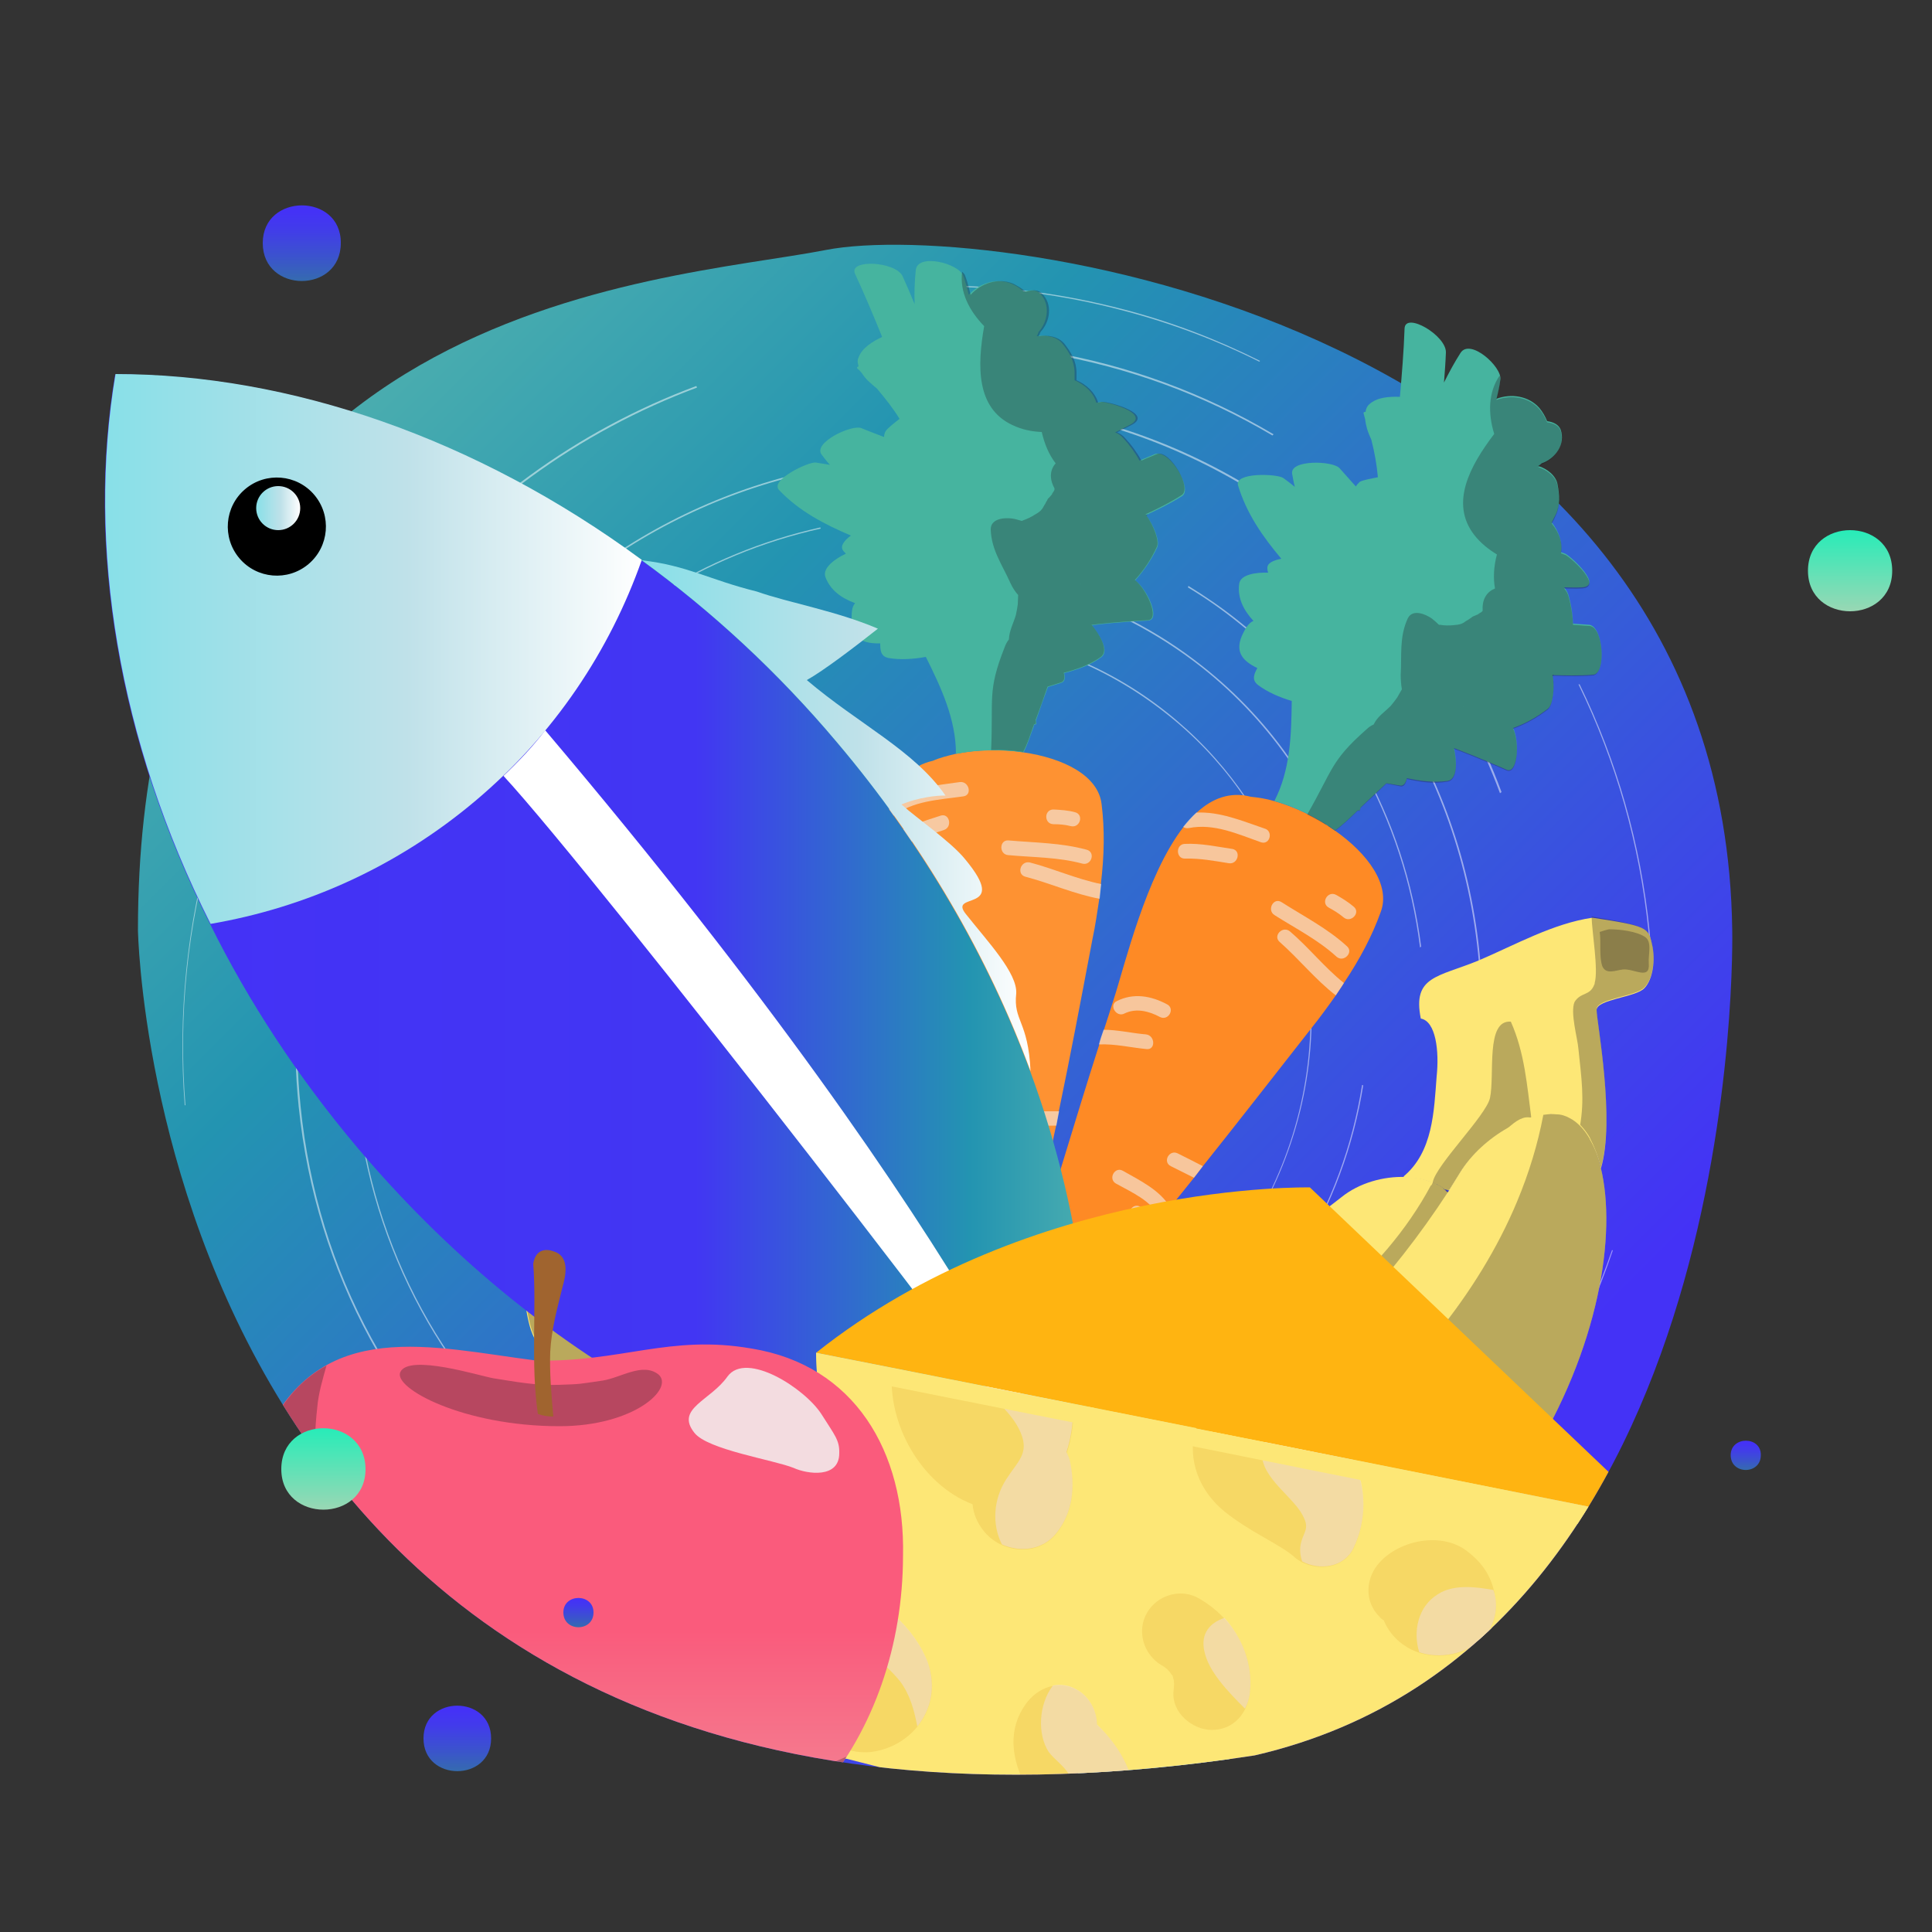 <?xml version="1.0" encoding="utf-8"?>
<!-- Generator: Adobe Illustrator 21.1.0, SVG Export Plug-In . SVG Version: 6.00 Build 0)  -->
<svg version="1.1" id="Layer_1" xmlns="http://www.w3.org/2000/svg" xmlns:xlink="http://www.w3.org/1999/xlink" x="0px" y="0px"
	 viewBox="0 0 500 500" style="enable-background:new 0 0 500 500;" xml:space="preserve">
<rect x="0" y="0" width="500" height="500" fill="#333333" stroke="none"/>
<style type="text/css">
	.st0{fill:url(#SVGID_1_);}
	.st1{opacity:0.5;}
	.st2{fill:#FFFFFF;}
	.st3{clip-path:url(#SVGID_3_);}
	.st4{fill:#FE9232;}
	.st5{opacity:0.58;}
	.st6{fill:#F2F2F2;}
	.st7{fill:#46B49F;}
	.st8{opacity:0.3;fill:#1D1A1E;}
	.st9{fill:#FE8A25;}
	.st10{fill:#FDE776;}
	.st11{fill:#604B3B;}
	.st12{fill:url(#SVGID_4_);}
	.st13{fill:url(#SVGID_5_);}
	.st14{fill:url(#SVGID_6_);}
	.st15{fill:url(#SVGID_7_);}
	.st16{fill:url(#SVGID_8_);}
	.st17{fill:url(#SVGID_9_);}
	.st18{fill:#FFB411;}
	.st19{opacity:0.19;fill:#DB951D;}
	.st20{opacity:0.48;fill:#EFDDE6;}
	.st21{fill:url(#SVGID_10_);}
	.st22{fill:#A0642F;}
	.st23{opacity:0.85;fill:#F2F2F2;}
	.st24{fill:url(#SVGID_11_);}
	.st25{fill:url(#SVGID_12_);}
	.st26{fill:url(#SVGID_13_);}
	.st27{fill:url(#SVGID_14_);}
	.st28{fill:url(#SVGID_15_);}
	.st29{fill:url(#SVGID_16_);}
</style>
<linearGradient id="SVGID_1_" gradientUnits="userSpaceOnUse" x1="-1110.669" y1="1163.793" x2="-804.958" y2="1469.503" gradientTransform="matrix(-1 0 0 -1 -713.189 1573.746)">
	<stop  offset="8.527380e-02" style="stop-color:#4432F6"/>
	<stop  offset="0.753" style="stop-color:#2394B1"/>
	<stop  offset="1" style="stop-color:#4AADAF"/>
</linearGradient>
<path class="st0" d="M324.7,454.3c127.8-29.5,123.6-213.6,123.6-213.6c-2.1-157.2-191.6-184.4-234.6-176c-43,8.4-178,12.6-178,176
	C35.7,240.7,39.9,498,324.7,454.3z"/>
<g class="st1">
	<g>
		<path class="st2" d="M173.3,346.6c-17.4-13.8-29.4-32.7-34.6-54.2c-0.1,0-0.2,0-0.3,0.1c5.2,21.5,17.2,40.5,34.7,54.3
			c21.1,16.7,47.6,24,74.7,20.4c8.1-1.1,16-3.1,23.5-5.9c0-0.1,0-0.2-0.1-0.3c-7.5,2.8-15.3,4.8-23.4,5.9
			C220.9,370.5,194.4,363.3,173.3,346.6z"/>
		<path class="st2" d="M333.2,228.3c0.1,0,0.2-0.1,0.3-0.1c-6.2-17.2-17-32.3-31.6-43.9c-17.9-14.2-39.7-21.5-62.5-21.3
			c-0.1,0.1-0.1,0.2-0.2,0.3c22.7-0.3,44.5,7.1,62.4,21.2C316.3,196,327,211.1,333.2,228.3z"/>
		<path class="st2" d="M323.3,318.6c12.1-19.3,17.7-41.7,15.8-64.4c-0.1,0-0.2,0-0.3,0.1c1.9,22.6-3.6,45-15.7,64.2
			C323.1,318.4,323.2,318.5,323.3,318.6z"/>
		<path class="st2" d="M158.7,203.2c2.2-2.8,4.6-5.5,7-8c-0.1-0.1-0.2-0.1-0.2-0.2c-2.5,2.5-4.8,5.2-7,8
			c-9,11.4-15.4,24.1-19.2,37.6c0.1,0,0.2,0,0.3,0.1C143.3,227.2,149.8,214.5,158.7,203.2z"/>
	</g>
	<g>
		<path class="st2" d="M352.5,280.8c-2.5,15.7-8,30.8-16.6,44.6c0.1,0,0.3,0,0.4-0.1c8.5-13.7,14-28.8,16.5-44.4
			C352.7,280.8,352.6,280.8,352.5,280.8z"/>
		<path class="st2" d="M272.6,152.9c13.8,4,26.8,10.7,38.4,19.8c18.4,14.6,31.5,34.1,38.1,56.4c0.1-0.1,0.2-0.1,0.3-0.2
			c-6.6-22.3-19.7-41.9-38.2-56.5c-11.6-9.2-24.6-15.8-38.4-19.9C272.7,152.7,272.7,152.8,272.6,152.9z"/>
		<path class="st2" d="M249.4,382c15.9-2.1,30.9-7.3,44.5-15.2c-0.1-0.1-0.2-0.2-0.2-0.2c-13.5,7.8-28.5,13-44.3,15.1
			c-27.2,3.6-53.9-2.4-76.4-16.9c-0.1,0.1-0.1,0.2-0.2,0.3C195.3,379.6,222.1,385.6,249.4,382z"/>
		<path class="st2" d="M121.2,272.8c-1-28.3,8.1-56,26.1-78.7c8.7-11,19-20.2,30.5-27.5c-0.1-0.1-0.1-0.2-0.2-0.2
			c-11.5,7.3-21.9,16.5-30.6,27.5c-18,22.8-27.2,50.6-26.1,79C121,272.9,121.1,272.9,121.2,272.8z"/>
	</g>
	<g>
		<path class="st2" d="M307.4,152c4.5,2.7,8.8,5.7,12.9,9c26.3,20.8,43,50.6,47.2,84.2c0.1-0.1,0.2-0.1,0.3-0.2
			c-4.3-33.7-21-63.5-47.4-84.4c-4.1-3.3-8.5-6.3-12.9-9C307.6,151.8,307.5,151.9,307.4,152z"/>
		<path class="st2" d="M148.2,364.6c-0.1,0.1-0.2,0.2-0.2,0.3c2.1,1.9,4.3,3.8,6.6,5.6c27.2,21.6,61.5,30.9,96.4,26.3
			c25.3-3.3,48.9-13.7,68.3-29.8l-0.3-0.2c-19.4,16.1-42.8,26.4-68.1,29.7c-34.8,4.6-69-4.8-96.1-26.3
			C152.5,368.3,150.3,366.5,148.2,364.6z"/>
		<path class="st2" d="M107.9,288.7c-0.3-2-0.6-4-0.8-6.1c-3.6-34.9,6.7-69.6,28.8-97.5c19.6-24.7,46.4-41.6,76.5-48.3
			c0-0.1-0.1-0.2-0.1-0.3c-30.1,6.7-57,23.6-76.6,48.4c-22.2,28-32.4,62.7-28.9,97.8c0.2,2,0.5,4,0.8,6
			C107.6,288.7,107.8,288.7,107.9,288.7z"/>
	</g>
	<g>
		<path class="st2" d="M272.8,122.1c0-0.1,0.1-0.3,0.1-0.4c-16.2-3.6-33.2-4.4-50.3-2.1c-23.1,3-44.9,11.3-63.9,24.1
			c0,0.1,0.1,0.3,0.1,0.4c19-12.8,40.7-21.1,63.9-24.1C239.8,117.8,256.7,118.6,272.8,122.1z"/>
		<path class="st2" d="M383.7,263.9c0.1-5.8-0.2-11.5-0.8-17.3c-2.6-25.3-11.4-48.7-25.5-68.6c-0.1,0.1-0.2,0.2-0.3,0.3
			c14.1,19.8,22.8,43.2,25.4,68.3c0.6,5.8,0.8,11.6,0.7,17.3C383.5,263.9,383.6,263.9,383.7,263.9z"/>
		<path class="st2" d="M252.4,411.5c8.9-1.2,17.6-3.1,26-5.8c0.1-0.2,0.2-0.3,0.3-0.5c-8.5,2.7-17.3,4.7-26.3,5.9
			c-38.7,5.1-76.7-5.3-106.9-29.2c-30.2-23.9-49-58.5-53-97.4c-2.5-24.9,1.2-49.7,10.8-72.5c-0.1,0-0.3,0-0.4,0
			c-9.5,22.8-13.3,47.6-10.7,72.5c4,39,22.8,73.7,53.1,97.6C175.5,406.2,213.5,416.6,252.4,411.5z"/>
	</g>
	<g>
		<path class="st2" d="M194.9,423l0.3-0.4c-21.4-5.3-41.4-15-59.1-29c-33.3-26.3-54-64.4-58.3-107.2c-3.6-35.1,4.2-69.9,22-100.1
			c-0.1-0.1-0.2-0.2-0.4-0.3c-17.9,30.3-25.7,65.2-22.1,100.4c4.4,42.9,25.1,81.1,58.5,107.5C153.5,408,173.6,417.7,194.9,423z"/>
		<path class="st2" d="M273,106.5c-12.7-2.5-25.7-3.5-38.9-2.8c0,0.1,0.1,0.3,0.1,0.4c13.1-0.7,26,0.3,38.6,2.8
			C272.9,106.8,272.9,106.6,273,106.5z"/>
		<path class="st2" d="M388.2,205.3c0.1-0.1,0.2-0.2,0.4-0.3c-9.8-26.6-26.7-50-49.3-67.9c-19.3-15.3-41.5-25.6-65.1-30.4
			c-0.1,0.1-0.2,0.3-0.3,0.4c23.6,4.8,45.8,15.1,65.1,30.4C361.6,155.4,378.4,178.8,388.2,205.3z"/>
		<path class="st2" d="M296.7,414.1c0.1,0.1,0.3,0.2,0.4,0.3c25.2-10.8,47.6-27.8,65.2-50c0.9-1.1,1.8-2.3,2.6-3.4l-0.3-0.3
			c-0.9,1.1-1.7,2.3-2.6,3.4C344.4,386.4,322,403.4,296.7,414.1z"/>
	</g>
	<g>
		<path class="st2" d="M398.1,331.9c0.1,0.1,0.3,0.2,0.4,0.3c6.6-15.3,11.1-31.5,13.3-48c-0.2,0-0.3-0.1-0.5-0.1
			C409.2,300.5,404.7,316.6,398.1,331.9z"/>
		<path class="st2" d="M329.6,112.4c-18-10.7-37.7-17.9-58.2-21.4c0,0.2,0,0.3,0,0.5c20.4,3.5,40,10.6,57.9,21.2
			C329.4,112.6,329.5,112.5,329.6,112.4z"/>
		<path class="st2" d="M96.7,164.4c1.6-2.2,3.2-4.4,4.9-6.5c21-26.5,48.2-46.2,78.8-57.6c-0.1-0.1-0.1-0.3-0.2-0.4
			c-30.7,11.4-58,31.2-79,57.8c-1.7,2.1-3.3,4.3-4.9,6.5C96.5,164.2,96.6,164.3,96.7,164.4z"/>
		<path class="st2" d="M255.4,441c22.9-3,44.8-10.3,64.5-21.4c-0.1-0.1-0.2-0.2-0.4-0.3c-19.7,11-41.4,18.3-64.2,21.3
			c-31.6,4.1-62.8-0.3-90.9-12.6c-0.1,0.1-0.2,0.3-0.3,0.4C192.3,440.7,223.6,445.1,255.4,441z"/>
	</g>
	<g>
		<path class="st2" d="M385,382.3c-2.9,3.7-5.9,7.2-9,10.6l0.2,0.2c3.1-3.4,6.1-7,9-10.6c14.2-17.9,25-37.6,32.2-58.9
			c-0.1,0-0.2-0.1-0.2-0.1C409.9,344.7,399.1,364.4,385,382.3z"/>
		<path class="st2" d="M325.9,93.6c0.1-0.1,0.1-0.1,0.2-0.2c-11.2-5.6-22.9-10.1-35.2-13.3c-15.6-4.1-31.5-6.2-47.6-6.2
			c0,0.1,0,0.2,0,0.3c16.1,0,32,2.1,47.5,6.2C303,83.6,314.7,88,325.9,93.6z"/>
		<path class="st2" d="M427.6,249.7c-0.2-3-0.4-5.9-0.7-8.9c-2.3-22.4-8.4-43.8-18.1-63.7c-0.1,0-0.2,0-0.3,0
			c9.7,19.9,15.8,41.3,18.1,63.7c0.3,3,0.5,5.9,0.7,8.9C427.5,249.7,427.6,249.7,427.6,249.7z"/>
		<path class="st2" d="M48,286.1c-1.9-23.2,0.5-46.4,7-69c7.1-24.8,18.9-47.7,35.2-68.2c3.6-4.5,7.3-8.8,11.2-12.9
			c-0.1-0.1-0.1-0.1-0.2-0.2c-3.9,4.1-7.6,8.4-11.2,12.9c-16.2,20.5-28.1,43.5-35.2,68.3c-6.5,22.6-8.8,45.8-7,69
			C47.8,286,47.9,286,48,286.1z"/>
		<path class="st2" d="M308.9,440.9c0.1,0.1,0.1,0.1,0.2,0.2c6-2.6,11.9-5.5,17.6-8.7c18.2-10.2,34.5-23.1,48.7-38.5l-0.2-0.2
			c-14.1,15.4-30.4,28.3-48.6,38.5C320.8,435.4,314.9,438.3,308.9,440.9z"/>
	</g>
</g>
<g>
	<defs>
		<path id="SVGID_2_" d="M324.7,454.3c127.8-29.5,123.6-213.6,123.6-213.6C701.1-35.4,87.4,31.8,44.4,40.2
			c-43,8.4-148.2,124.9-8.7,200.5C35.7,240.7,39.9,498,324.7,454.3z"/>
	</defs>
	<clipPath id="SVGID_3_">
		<use xlink:href="#SVGID_2_"  style="overflow:visible;"/>
	</clipPath>
	<g class="st3">
		<g>
			<path class="st4" d="M284.9,228.8c-0.1,1.2-0.3,2.5-0.4,3.8c-0.5,3.3-1,6.8-1.8,10.6c-3.3,17.4-5.7,30.1-8.7,44.5l-0.7,3.7
				c-0.7,3.1-1.3,6.3-2,9.6c-0.3,1.3-0.5,2.6-0.8,4c-0.3,1.2-0.5,2.5-0.8,3.7c-0.5,2-0.9,4.1-1.4,6.2c-1,4.4-2.4,10.1-4,16.1l0,0.1
				c-0.3,1.2-0.7,2.4-1,3.7c-1.4,4.9-2.8,9.8-4.3,14.4c-2,6.5-4.4,20.1-7.9,11.1c-1.1-3.4-3.6-18.7-4.1-22.5
				c-3.6-24.5-7.6-44-11.2-65.8c-0.3-1.3-0.5-2.6-0.7-4c-0.4-2.6-0.9-5.4-1.3-8.1c-1.4-8.8-7.3-32.3-4.3-48.1
				c0.4-1.7,0.8-3.4,1.3-4.9c1.9-5.1,5.2-8.8,10.6-10c1.8-0.8,3.8-1.3,5.9-1.8c5.4-1.1,11.7-1.3,17.5-0.4c10.4,1.5,19.5,6,20.3,13.5
				C285.9,214.6,285.8,221.3,284.9,228.8z"/>
			<g class="st5">
				<path class="st6" d="M260.9,221.3c6.4,0.6,12.9,0.5,19.2,2.2c2.4,0.6,3.5-3,1.1-3.6c-6.6-1.8-13.4-1.8-20.2-2.4
					C258.6,217.3,258.5,221.1,260.9,221.3L260.9,221.3z"/>
			</g>
			<g class="st5">
				<path class="st6" d="M285,228.8c-0.1,1.2-0.3,2.5-0.4,3.8l0,0c-6.6-1.2-12.7-4-19.2-5.7c-2.4-0.6-1.3-4.2,1.1-3.7
					C272.7,224.8,278.6,227.5,285,228.8z"/>
			</g>
			<g class="st5">
				<path class="st6" d="M238.1,261.7c2-2.7,5.4-3.5,8.6-3.4c2.4,0,2.6-3.8,0.1-3.8c-4.6-0.1-9.1,1.3-11.9,5.2
					C233.4,261.7,236.6,263.7,238.1,261.7L238.1,261.7z"/>
			</g>
			<g class="st5">
				<path class="st6" d="M247.3,267.4c-3.8,1.5-8,2.5-11.5,4.5c-0.3-1.3-0.5-2.6-0.7-4c3.3-1.7,6.9-2.6,10.3-3.9
					C247.8,263.1,249.6,266.5,247.3,267.4z"/>
			</g>
			<g class="st5">
				<path class="st6" d="M271.4,301c-0.3,1.3-0.5,2.6-0.8,4c-0.1,0-0.1-0.1-0.3-0.2c-3.9-3-9.4-2.6-14.1-2.7
					c-2.4-0.1-2.3-3.9,0.1-3.8C261.3,298.4,267,298.2,271.4,301z"/>
				<path class="st6" d="M271.5,305.1c-0.3,0-0.6,0-0.8-0.2C270.9,304.9,271.2,305,271.5,305.1z"/>
			</g>
			<g class="st5">
				<path class="st6" d="M264.6,304.4c2,0.1,4,0.2,6,0.5c-0.3,1.2-0.5,2.5-0.8,3.7c-1.8-0.3-3.5-0.4-5.3-0.4
					C262,308.1,262.1,304.3,264.6,304.4z"/>
				<path class="st6" d="M271.5,305.1c-0.3,0-0.6,0-0.8-0.2C270.9,304.9,271.2,305,271.5,305.1z"/>
			</g>
			<g class="st5">
				<path class="st6" d="M249.3,206.1c-6.3,0.9-13.1,1.1-18.3,5.2c-0.5,0.4-1,0.5-1.4,0.4c0.4-1.7,0.8-3.4,1.3-4.9
					c5.3-3.1,11.4-3.5,17.5-4.4C250.8,202.1,251.7,205.8,249.3,206.1z"/>
			</g>
			<g class="st5">
				<path class="st6" d="M274.1,287.6c-2.4,0-4.9,0-7.3,0c-2.4,0-2.6,3.8-0.1,3.8c2.2,0,4.5-0.1,6.7-0.1L274.1,287.6z"/>
			</g>
			<g class="st5">
				<path class="st6" d="M272.6,213.3c1.5,0,3,0.1,4.5,0.5c2.4,0.6,3.5-3,1.1-3.6c-1.8-0.5-3.7-0.6-5.5-0.7
					C270.2,209.4,270.1,213.2,272.6,213.3L272.6,213.3z"/>
			</g>
			<g class="st5">
				<path class="st6" d="M233.7,218.9c3.4-1.9,7-2.9,10.6-4.1c2.3-0.8,1.4-4.5-0.9-3.7c-3.9,1.3-7.9,2.4-11.6,4.5
					C229.8,216.8,231.6,220.1,233.7,218.9L233.7,218.9z"/>
			</g>
			<g class="st5">
				<path class="st6" d="M264.4,331L264.4,331c-0.3,1.3-0.7,2.4-1,3.7c-0.2-0.1-0.5-0.2-0.7-0.3c-2-1.3-3.9-2.8-5.3-4.7
					c-1.5-1.9,1.3-4.6,2.8-2.6C261.3,328.7,262.7,329.9,264.4,331z"/>
			</g>
			<path class="st7" d="M305.9,128.4c-3,1.9-6.1,3.4-9.3,4.9c2,2.6,3.6,6.8,2.9,8.3c-1.4,3.1-3.4,6-5.7,8.6
				c3.2,2.4,6.6,10.1,3.4,10.4c-1.9,0.1-8.2,0.4-14.6,1.2c2,2.5,4.6,6.7,2.4,8.3c-2.9,2.1-6.2,3.2-9.6,4.1c0.3,1.2,0.2,2.2-0.7,2.5
				l-3.5,1.1c-1.1,2.9-2.1,5.8-3.1,8.7c0.1,0.3,0.1,0.5,0.1,0.8c0.1,0.1-0.2,0.2-0.5,0.2c-0.1,0.2-0.2,0.4-0.2,0.6
				c-0.8,2-1.5,4.5-2.6,6.6c-5.8-0.8-12-0.7-17.5,0.4c0-8.9-3.8-17.1-7.8-25.1c-3.2,0.6-6.7,0.8-9.6,0.3c-2.1-0.4-2.2-2-2.2-3.8
				c-4.1,0.1-7.5-0.9-7.4-6.5c0-1.1,0-3,0.9-3.9c-3.5-1.3-6.4-3.3-7.7-6.8c-0.8-2.4,2.7-4.8,5.3-6c-0.2-0.3-0.5-0.5-0.7-0.8
				c-0.9-1.2,0.4-2.7,2-3.9c-6.8-2.9-13.4-6.3-18.6-11.8c-2.4-2.6,7.6-7.3,9.5-7.1c1.3,0.2,2.5,0.4,3.7,0.6
				c-0.8-0.8-1.5-1.8-2.2-2.7c-2.2-3.1,7.9-7.8,10.3-6.8c1.9,0.8,3.9,1.5,5.9,2.3c0-0.5,0.1-1,0.4-1.5c0.5-0.8,2.2-2.1,3.6-3.2
				c-1.7-2.8-3.8-5.4-5.9-7.9c-0.8-0.6-1.5-1.3-2.3-2c-0.5-0.5-1.1-1.2-1.6-2c-0.3-0.4-0.7-0.8-1.1-1.1c-0.2-0.2-0.1-0.5,0.3-0.6
				c-0.2-0.8-0.4-1.5,0-2.3c0.9-2.5,3.6-4.1,6.1-5.3c-2.2-5.4-4.5-10.9-7-16.3c-1.9-3.9,10.5-3.3,12.3,0.6c1.1,2.4,2.1,4.8,3.1,7.2
				c-0.1-2.9,0-5.9,0.3-8.8c0.5-4.5,11.2-1.7,12.3,1.5c0.6,1.6,1,3.3,1.4,4.9c2.7-2.9,7-4.5,11-2.9c1.2,0.5,2.3,1.2,3.3,2.1
				c1.5-0.5,3.1-0.6,4.1,0.4c2.8,2.8,2.1,7.3-0.3,10c-0.1,0,0,0.2-0.1,0.2c-0.1,0.3-0.2,0.6-0.4,0.9c2.4-0.4,5.2,0.1,6.7,2
				c1.7,2.1,3,4.4,3.1,7.2c0,0.7,0,1.5,0,2.2c2.7,1.2,4.9,3.2,5.6,5.8c0.4,0,0.8-0.1,1.2-0.2c1.8,0,12.9,3,7.6,5.9
				c-1.3,0.7-2.6,1.3-3.9,2c0.8,0.3,1.5,0.8,2.1,1.5c1.5,1.6,3,3.6,4.2,5.8c1.3-0.6,2.7-1.1,4-1.7
				C302.7,116.2,308.8,126.6,305.9,128.4z"/>
			<path class="st8" d="M299.4,117.5c-1.3,0.6-2.7,1.1-4,1.7c-1.2-2.2-2.7-4.2-4.2-5.8c-0.6-0.7-1.3-1.2-2.1-1.5
				c1.3-0.7,2.6-1.3,3.9-2c5.3-2.9-5.8-5.9-7.6-5.9c-0.4,0-0.8,0.1-1.2,0.2c-0.8-2.6-2.9-4.6-5.6-5.8c0-0.8,0-1.5,0-2.2
				c-0.1-2.8-1.4-5-3.1-7.2c-1.5-1.9-4.3-2.4-6.7-2c0.2-0.3,0.3-0.6,0.4-0.9c0.1,0,0-0.1,0.1-0.2c2.5-2.7,3.2-7.2,0.3-10
				c-1-1-2.6-0.9-4.1-0.4c-1-0.8-2.1-1.5-3.3-2.1c-3.9-1.6-8.3-0.1-11,2.9c-0.4-1.6-0.8-3.3-1.4-4.9c-0.1-0.4-0.4-0.7-0.8-1.1
				c-0.7,5.3,1.9,10.2,5.7,14.1c-1.8,10.3-2.1,21.2,7.3,25.6c2.5,1.2,5.1,1.7,7.6,1.8c0.7,3,1.8,5.8,3.6,8.1
				c-1.4,1.6-1.7,3.8-0.4,6.3c0.1,0.1,0.1,0.2,0.1,0.3c0,0.1,0,0.1,0,0.1c0,0.2-0.1,0.3-0.1,0.4c-0.4,0.6-1.1,1.5-0.1,0.5
				c-0.5,0.5-0.9,0.9-1.3,1.4c-0.2,0.1-0.3,0.3-0.4,0.6c-0.2,0.3-0.4,0.6-0.5,0.9c-0.2,0.2-0.6,1.1-0.8,1.3
				c-0.5,0.7-1.2,1.1-1.9,1.5c-0.9,0.6-2,1.1-3.1,1.5c-0.2,0.1-0.2,0.1-0.3,0.1c-0.8-0.2-1.6-0.5-2.4-0.6c-2.1-0.3-5.7,0-5.6,2.9
				c0.2,5.3,3,9.1,5.1,13.8c0.5,1.1,1.2,2.2,2,3.1c0,0.8-0.1,1.6-0.1,2.4c-0.1,0.9-0.3,1.8-0.5,2.8c-0.7,2.3-1.7,4-1.8,6.3
				c-0.5,0.6-0.8,1.2-1.1,2c-4.5,11.4-2.9,13.1-3.5,26.6c2.8-0.1,5.6,0.1,8.3,0.5c1.1-2.1,1.9-4.6,2.6-6.6c0.1-0.2,0.2-0.5,0.2-0.6
				c0.3,0,0.5-0.1,0.5-0.2c0-0.3,0-0.5-0.1-0.8c1.1-2.9,2.1-5.8,3.1-8.7l3.5-1.1c0.9-0.3,1-1.2,0.7-2.5c3.4-0.9,6.7-2,9.6-4.1
				c2.2-1.6-0.3-5.8-2.4-8.3c6.5-0.8,12.7-1.1,14.6-1.2c3.1-0.2-0.2-7.9-3.4-10.4c2.4-2.6,4.3-5.5,5.7-8.6c0.7-1.4-0.8-5.4-2.7-8.1
				c-0.1-0.1-0.1-0.2-0.2-0.3c0.1-0.1,0.3-0.2,0.4-0.2c3-1.4,6-2.9,8.8-4.7C308.8,126.6,302.7,116.2,299.4,117.5z M279.8,151.1
				c0-0.1-0.1-0.1,0-0.1C279.8,151,279.8,151,279.8,151.1C279.8,151,279.8,151,279.8,151.1z"/>
			<path class="st8" d="M297,133.1c-0.1,0.1-0.2,0.3-0.2,0.4c-0.1-0.1-0.1-0.2-0.2-0.3C296.7,133.2,296.8,133.1,297,133.1z"/>
		</g>
		<g>
			<path class="st9" d="M347.8,254.4c-0.6,1-1.4,2.1-2.1,3.2c-1.9,2.7-4,5.6-6.4,8.6c-10.9,13.9-18.9,24.2-28,35.6l-2.3,3
				c-2,2.5-4,5-6.2,7.7c-0.9,1-1.7,2.1-2.6,3.1c-0.8,0.9-1.6,1.9-2.4,3c-1.3,1.6-2.6,3.2-4.1,4.9c-2.8,3.5-6.7,7.9-10.9,12.5l0,0
				c-0.8,0.9-1.7,1.8-2.6,2.8c-3.5,3.7-7,7.4-10.3,10.8c-4.8,4.9-13.1,15.8-12.1,6.3c0.5-3.6,5.4-18.3,6.6-21.9
				c8-23.5,13.3-42.6,20.1-63.7c0.3-1.3,0.8-2.6,1.2-3.8c0.8-2.5,1.7-5.2,2.5-7.8c2.8-8.5,8.3-32.1,18.1-44.7
				c1.1-1.3,2.2-2.6,3.4-3.7c4-3.7,8.7-5.5,14-4.1c1.9,0.2,4,0.5,6,1.1c5.4,1.5,11,4.2,15.7,7.6c8.6,6,14.6,14.2,11.9,21.2
				C355.1,242.2,352,248.1,347.8,254.4z"/>
			<g class="st5">
				<path class="st6" d="M329.8,236.8c5.5,3.5,11.3,6.4,16.1,10.8c1.8,1.6,4.5-1.1,2.7-2.7c-5-4.6-11.1-7.7-16.9-11.4
					C329.6,232.1,327.8,235.5,329.8,236.8L329.8,236.8z"/>
			</g>
			<g class="st5">
				<path class="st6" d="M347.8,254.4c-0.6,1-1.4,2.1-2.1,3.2l0,0c-5.3-4.1-9.5-9.4-14.5-13.8c-1.9-1.6,0.8-4.4,2.7-2.7
					C338.7,245.2,342.8,250.4,347.8,254.4z"/>
			</g>
			<g class="st5">
				<path class="st6" d="M291,262.3c3-1.5,6.4-0.6,9.2,0.9c2.2,1.1,4-2.2,1.8-3.3c-4.1-2.2-8.7-3-13-0.8
					C286.9,260.1,288.9,263.4,291,262.3L291,262.3z"/>
			</g>
			<g class="st5">
				<path class="st6" d="M296.7,271.5c-4.1-0.4-8.2-1.4-12.3-1.2c0.3-1.3,0.8-2.6,1.2-3.8c3.7,0,7.3,0.9,11,1.2
					C299,268,299.1,271.8,296.7,271.5z"/>
			</g>
			<g class="st5">
				<path class="st6" d="M302.8,312.4c-0.8,1-1.7,2.1-2.5,3.1c-0.1-0.1-0.1-0.2-0.2-0.3c-2.1-4.5-7.2-6.6-11.3-8.9
					c-2.1-1.2-0.3-4.5,1.8-3.3C295,305.5,300.2,308,302.8,312.4z"/>
				<path class="st6" d="M301,316.1c-0.2-0.1-0.5-0.2-0.7-0.5C300.5,315.7,300.8,315.9,301,316.1z"/>
			</g>
			<g class="st5">
				<path class="st6" d="M295.1,312.3c1.7,1,3.5,2,5.1,3.2c-0.8,0.9-1.6,1.9-2.4,3c-1.4-1.1-3-1.9-4.6-2.8
					C291.1,314.4,293,311.1,295.1,312.3z"/>
				<path class="st6" d="M301,316.1c-0.2-0.1-0.5-0.2-0.7-0.5C300.5,315.7,300.8,315.9,301,316.1z"/>
			</g>
			<g class="st5">
				<path class="st6" d="M326.4,218c-6-2.1-12.2-5-18.7-3.7c-0.6,0.1-1.1,0-1.5-0.3c1.1-1.4,2.2-2.6,3.4-3.7
					c6.1-0.3,11.7,2.1,17.6,4.1C329.6,215,328.7,218.7,326.4,218z"/>
			</g>
			<g class="st5">
				<path class="st6" d="M311.3,301.8c-2.1-1.1-4.3-2.2-6.5-3.3c-2.2-1.1-4,2.2-1.8,3.3c2,1,4,2,6,3L311.3,301.8z"/>
			</g>
			<g class="st5">
				<path class="st6" d="M343.9,234.9c1.3,0.7,2.6,1.5,3.8,2.5c1.8,1.6,4.5-1.1,2.7-2.7c-1.4-1.2-3-2.2-4.6-3.1
					C343.6,230.4,341.7,233.7,343.9,234.9L343.9,234.9z"/>
			</g>
			<g class="st5">
				<path class="st6" d="M306.7,222.2c3.8-0.1,7.6,0.6,11.3,1.2c2.4,0.4,3.3-3.3,0.9-3.7c-4.1-0.6-8.1-1.5-12.3-1.3
					C304.2,218.5,304.3,222.3,306.7,222.2L306.7,222.2z"/>
			</g>
			<g class="st5">
				<path class="st6" d="M282.8,336L282.8,336c-0.9,1-1.7,1.9-2.6,2.8c-0.2-0.2-0.4-0.4-0.5-0.6c-1.2-2.1-2.2-4.2-2.6-6.6
					c-0.4-2.4,3.3-3.5,3.6-1C281.1,332.5,281.8,334.2,282.8,336z"/>
			</g>
			<path class="st7" d="M412.3,174.6c-3.5,0.3-7,0.2-10.5,0.1c0.6,3.3,0.1,7.7-1.2,8.7c-2.7,2.1-5.7,3.8-9,5
				c1.7,3.6,1.2,12-1.7,10.8c-1.8-0.8-7.5-3.3-13.6-5.6c0.7,3.2,1,8.1-1.7,8.5c-3.6,0.5-7,0-10.5-0.7c-0.3,1.2-0.8,2-1.7,1.9
				l-3.6-0.6c-2.3,2.1-4.5,4.2-6.7,6.3c0,0.3-0.2,0.5-0.2,0.7c0,0.1-0.2,0.1-0.5,0c-0.1,0.2-0.4,0.3-0.5,0.5
				c-1.6,1.5-3.4,3.3-5.4,4.7c-4.8-3.4-10.4-6.1-15.7-7.6c4.1-7.9,4.4-16.9,4.5-25.9c-3.1-0.9-6.3-2.3-8.7-4.1
				c-1.7-1.3-1.1-2.8-0.2-4.4c-3.7-1.8-6.2-4.2-3.6-9.2c0.5-1,1.4-2.6,2.6-3c-2.5-2.7-4.2-5.9-3.7-9.6c0.3-2.5,4.6-3,7.5-2.9
				c-0.1-0.3-0.2-0.6-0.2-1c-0.2-1.5,1.6-2.2,3.6-2.6c-4.8-5.7-9-11.7-11.2-19c-1-3.4,10.1-3,11.7-1.9c1,0.7,2,1.5,3,2.3
				c-0.3-1.1-0.5-2.3-0.7-3.4c-0.6-3.7,10.6-3.4,12.3-1.4c1.4,1.6,2.8,3.1,4.2,4.7c0.2-0.4,0.6-0.8,1-1.2c0.9-0.5,2.9-0.8,4.7-1.2
				c-0.3-3.3-0.9-6.6-1.7-9.7c-0.4-0.9-0.8-1.8-1.1-2.8c-0.2-0.7-0.4-1.6-0.5-2.5c-0.1-0.5-0.3-1-0.4-1.5c-0.1-0.3,0.1-0.4,0.5-0.4
				c0.1-0.8,0.4-1.5,1-2c2-1.8,5.1-2,7.9-1.9c0.5-5.9,1-11.8,1.2-17.7c0.2-4.4,10.8,1.8,10.7,6.2c-0.1,2.6-0.3,5.3-0.5,7.8
				c1.3-2.6,2.7-5.2,4.3-7.7c2.5-3.8,10.7,3.6,10.3,6.9c-0.2,1.7-0.6,3.4-1,5c3.7-1.4,8.3-0.8,11.1,2.4c0.9,1.1,1.5,2.2,2,3.4
				c1.6,0.2,3,0.9,3.5,2.2c1.3,3.8-1.4,7.5-4.9,8.7c-0.1,0-0.1,0.1-0.1,0.1c-0.2,0.2-0.5,0.4-0.8,0.6c2.3,0.7,4.6,2.5,5,4.8
				c0.5,2.7,0.7,5.3-0.5,7.8c-0.3,0.6-0.7,1.3-1,2c1.8,2.3,2.8,5.1,2.4,7.7c0.3,0.1,0.8,0.3,1.1,0.4c1.6,0.8,10.1,8.6,4.1,8.7
				c-1.5,0.1-2.9,0-4.4,0c0.5,0.6,1,1.4,1.2,2.3c0.6,2.1,1,4.6,1.1,7.1c1.4,0.1,2.9,0.2,4.3,0.3C415,162.4,415.7,174.4,412.3,174.6z
				"/>
			<path class="st8" d="M411.4,162c-1.4-0.1-2.9-0.2-4.3-0.3c-0.1-2.5-0.5-5-1.1-7.1c-0.2-0.9-0.6-1.6-1.2-2.3c1.4,0,2.9,0.1,4.4,0
				c6-0.2-2.5-7.9-4.1-8.7c-0.3-0.1-0.8-0.3-1.1-0.4c0.5-2.6-0.5-5.4-2.4-7.7c0.4-0.7,0.7-1.3,1-2c1.2-2.5,1-5.1,0.5-7.8
				c-0.4-2.3-2.7-4.1-5-4.8c0.3-0.2,0.5-0.4,0.7-0.6c0.1,0,0.1-0.1,0.2-0.1c3.4-1.3,6.1-5,4.9-8.7c-0.5-1.4-1.9-2-3.5-2.2
				c-0.5-1.2-1.1-2.3-2-3.4c-2.8-3.2-7.3-3.8-11.1-2.4c0.4-1.6,0.8-3.3,1-5c0-0.4,0-0.8-0.2-1.3c-3,4.4-3,9.9-1.4,15.1
				c-6.3,8.3-11.5,17.9-5.2,26.1c1.7,2.2,3.8,3.8,5.9,5.1c-0.8,3-1,6-0.5,8.8c-2,0.8-3.3,2.6-3.2,5.4c0,0.1,0,0.2,0,0.3
				c0,0,0,0,0,0.1c-0.1,0.1-0.2,0.2-0.3,0.3c-0.6,0.4-1.6,0.8-0.3,0.4c-0.6,0.2-1.2,0.4-1.8,0.7c-0.2,0.1-0.4,0.2-0.6,0.4
				c-0.3,0.2-0.6,0.4-0.9,0.6c-0.3,0.1-1,0.7-1.3,0.8c-0.8,0.4-1.6,0.4-2.4,0.5c-1.1,0.1-2.3,0.1-3.4-0.1c-0.2,0-0.2,0-0.3,0
				c-0.6-0.6-1.2-1.1-1.8-1.6c-1.7-1.2-5.1-2.6-6.3,0c-2.2,4.8-1.5,9.5-1.8,14.6c0,1.2,0.1,2.5,0.3,3.7c-0.4,0.7-0.8,1.4-1.2,2.1
				c-0.5,0.7-1.1,1.5-1.7,2.2c-1.7,1.7-3.4,2.7-4.4,4.8c-0.7,0.3-1.3,0.7-1.9,1.3c-9.2,8.1-8.6,10.3-15.3,22
				c2.5,1.2,4.9,2.6,7.2,4.2c2-1.4,3.8-3.2,5.4-4.7c0.1-0.2,0.4-0.3,0.5-0.5c0.3,0.1,0.5,0.1,0.5,0c0.1-0.2,0.2-0.5,0.2-0.7
				c2.3-2.1,4.5-4.2,6.7-6.3l3.6,0.7c0.9,0.2,1.4-0.6,1.7-1.9c3.5,0.8,6.9,1.3,10.5,0.7c2.7-0.4,2.4-5.3,1.7-8.5
				c6.1,2.3,11.8,4.8,13.6,5.6c2.9,1.2,3.4-7.2,1.7-10.8c3.3-1.2,6.3-2.9,9-5c1.2-1,1.8-5.2,1.3-8.4c0-0.1-0.1-0.2-0.1-0.3
				c0.2,0,0.3,0,0.5,0c3.3,0.1,6.7,0.2,10-0.1C415.7,174.3,415,162.3,411.4,162z M378.7,182.9c0,0,0-0.1,0-0.1
				C378.7,182.8,378.7,182.8,378.7,182.9C378.8,182.8,378.8,182.9,378.7,182.9z"/>
			<path class="st8" d="M402.2,174.7c-0.1,0.1-0.3,0.2-0.4,0.3c0-0.1-0.1-0.2-0.1-0.3C401.9,174.7,402.1,174.7,402.2,174.7z"/>
		</g>
		<g>
			<path class="st10" d="M373.5,307.5c0.2,0,0.2,0.1,0.2,0.2c-1.1-0.3-2.2-0.5-3.3-0.8l-0.1,0c-2.2-0.6-4.4-1.3-6.5-2.2
				c2.5,0.1,4.9,0.5,6.9,1.4l0-0.1c0.2,0.1,0.4,0.1,0.6,0.3c0.2,0,0.5,0.2,0.8,0.4C372.6,306.9,373,307.2,373.5,307.5z"/>
			<path class="st10" d="M371.8,345.1c0,0.2-0.1,0.3-0.3,0.5c-0.5,1.1-1.2,2.1-1.8,3.3c-12.6,21.1-37.7,44-75.2,53.6l-0.1,0
				c-9.4,2.4-19.6,4-30.6,4.5c-23.4,1.1-42.9-2-59.1-7.4l-0.1,0c-11.1-3.7-20.7-8.4-28.7-13.6c-25.6-16.1-36.8-36.7-38.5-41.8
				c-1.7-5.2-2.1-13.5-2.1-13.5l-2-5.3c1.4,0.2,3,0.5,4.1-0.1c0.4-0.2,0.9-0.6,1.3-1.3c0.3-0.3,0.6-0.7,0.8-1.1
				c0.4-0.6,0.7-1.2,1-1.5l0-0.1c1.1-1.4,1.3-2.5,2.5-3.6c1-0.9,2.1-1.5,2.9-2.6c0.2-0.3,0.4-0.5,0.5-0.8l3.4,0.8
				c0,0,5.9-2.3,14.2-0.3c11,2.7,92.5,66.5,183.2-5c4.6-3.7,10.9-5.4,16.5-5.2c2.5,0.1,4.9,0.5,6.9,1.4c0.2,0,0.4,0.1,0.6,0.2
				c0.2,0,0.5,0.2,0.8,0.4c0.5,0.2,0.9,0.4,1.3,0.8c0.2,0,0.2,0.1,0.2,0.2c0.3,0.2,0.7,0.5,0.9,0.8c0.2,0,0.3,0.2,0.4,0.3
				C381.2,315.1,380.1,329.3,371.8,345.1z"/>
			<path class="st11" d="M146.7,314.4c-0.2,0.3-0.3,0.5-0.5,0.8c-0.8,1.1-1.9,1.7-2.9,2.6c-1.3,1.1-1.5,2.2-2.5,3.6
				c-0.6,1-2.1,3.4-3.2,4c-1,0.5-2.6,0.3-4.1,0.1l-1.2-3.4l9-9L146.7,314.4z"/>
			<path class="st11" d="M183.7,408.5c-0.1,0.3-0.2,0.6-0.3,0.9c-0.4,1.3,0.9,3.1,0.1,4.4c-0.9,1.6-2.9,1.8-3.4,3.5
				c-0.3,1.2-0.1,6.4-1,7.4c-0.8,1-3.4,1-4.8-0.3l-2.3-2.2l5.8-12L183.7,408.5z"/>
			<path class="st10" d="M427.5,244.2c1,4.1,0.3,9.2-1.9,11.5c-2.1,2.4-12.4,2.9-12.4,5.7c0,2.8,4.9,28.5,1.1,41
				c-0.7-2.9-1.6-5.4-2.9-7.5l0-0.1c-1.1-1.9-2.3-3.3-3.7-4.4c-0.5-0.4-1-0.7-1.6-1c-0.5-0.3-1.1-0.5-1.7-0.7
				c-0.5-0.1-0.9-0.2-1.4-0.2c-1.1-0.2-2.2-0.2-3.4,0.1c-0.1-0.1-0.1,0-0.2,0l0,0.1c-7.4,1.1-16.8,7.1-21.6,15l-2.7,4.4
				c-0.5-0.1-0.9-0.2-1.3-0.3c0-0.1,0-0.1-0.2-0.2c-0.4-0.3-0.9-0.7-1.3-0.8c-0.3-0.2-0.5-0.4-0.8-0.4c-0.2-0.2-0.4-0.2-0.6-0.3
				l0,0.1c-2-0.9-4.4-1.4-6.9-1.4c-0.3-0.1-0.6-0.2-0.8-0.3c7.7-6.4,7.9-17,8.6-25.9c0.7-6.6-0.2-14.3-4.1-15
				c-2.2-11,4.4-10.7,14.9-15c9.6-4.1,19.3-9.6,29.5-11.1C426.2,239.6,426.6,240.1,427.5,244.2z"/>
			<path class="st8" d="M427.5,244.1c1,4.1,0.3,9.2-1.9,11.4c-2.1,2.4-12.4,2.9-12.4,5.7c0,2.8,4.9,28.5,1.1,41
				c-0.7-2.9-1.6-5.4-2.9-7.5l-2.5-3.3c1.2-6.9,0.4-12.2-0.4-19.9c-0.2-2.7-2.2-9.5-1-12.2c1.6-2.6,4-1.5,5.1-4.5
				c0.1-0.1,0.1-0.2,0.1-0.4c1-3.5-0.7-13.1-0.8-17.2C426.2,239.6,426.6,240.1,427.5,244.1z"/>
			<path class="st8" d="M396.3,289.3c-1.9-0.6-4,0.7-6.2,2.8c-4.8,2.7-9.4,6.8-12.3,11.5l-2.7,4.3c-0.3,0.1-0.5,0.2-0.7,0.2
				c0.2,0.1,0.3,0.2,0.4,0.3c0.1,0.1,0.3,0.2,0.4,0.3c6.2,6.4,5.1,20.6-3.2,36.3c-0.1,0.2-0.2,0.3-0.3,0.4c0,0.1,0,0.1,0,0.2
				c-0.5,1.1-1.2,2.1-1.8,3.3c-12.5,21-37.5,43.7-74.6,53.3l-0.1,0c-9.5,2.5-19.9,4.1-31.2,4.6c-23.2,1.1-42.6-2-58.8-7.3
				c-11.3-3.7-20.9-8.4-29.1-13.6c-25.6-16.1-36.8-36.7-38.5-41.8c-1.7-5.2-2.1-13.5-2.1-13.5l-2-5.3l0-0.1c1.5,0.3,3,0.5,4.1-0.1
				c0.2,0,0.2-0.1,0.3-0.2c0.3-0.2,0.7-0.5,1-1c0.3-0.4,0.6-0.8,0.8-1.1c0.4-0.6,0.7-1.2,1-1.5c18.8,22.6,55.1,35.4,81.3,41.1
				c30.8,6.2,58.2,5.8,87.9-5.4c24.5-8.9,47.9-26.9,60.4-50.2l0.1,0c0.2-0.3,0.3-0.5,0.4-0.8l0-0.1c1-4.6,13.7-17.1,14.8-21.7
				c1.3-6-1.2-20.3,5.4-19.8C394.6,272.5,395.2,281,396.3,289.3z"/>
			<path class="st10" d="M414.3,302.3c4.1,16.9-0.3,46.6-18.8,76.1c-1,1.5-2,3.1-3,4.7c-5.3,7.7-11.5,15.3-18.9,22.6
				c-3,2.9-6.1,5.8-9.4,8.6c-8.2,7.1-17.7,13.7-28.3,19.7c-28.9,16.3-54.6,22.8-76.4,24.1c-3.2,0.2-6.3,0.2-9.3,0.2
				c-1.5,0-3.1,0-4.6-0.1c-8.9-0.4-16.9-1.6-24-3.3c-1.2-0.3-2.4-0.5-3.5-0.9c-6.8-1.8-12.7-4.1-17.6-6.3c-2-0.9-3.9-1.9-5.6-2.7
				c-1.6-0.9-3.1-1.8-4.4-2.6c-3.1-2-5.2-3.6-6-4.5c-3.4-3.4-6.4-10.1-6.4-10.1l-3.7-3.4c1.5-0.6,3.1-1.2,3.9-2.2
				c0-0.1,0.1-0.2,0.2-0.3c0-0.1,0.1-0.2,0.2-0.3c0.2-0.3,0.4-0.8,0.6-1.2c0.2-0.5,0.4-0.9,0.5-1.4c0.3-0.7,0.4-1.3,0.5-1.8
				c0.5-1.7,0.4-2.7,1.3-4.3c0.7-1.3,1.6-2.4,2-3.6c0.1-0.3,0.1-0.6,0.2-0.9l3.6-1c0,0,5-4.9,13.7-7.4c0.8-0.3,2-0.4,3.7-0.5l0.1,0
				c0.1,0,0.1,0,0.3,0c21.9-1.6,109.5,1,169.6-91.1c0,0,0-0.1,0.1-0.1c0.1-0.2,0.2-0.3,0.3-0.5l2.7-4.4c2.9-4.7,7.5-8.8,12.3-11.5
				c2-1.3,4.2-2.2,6.2-2.8c1-0.3,2.1-0.6,3.1-0.7l0.2,0c1.1-0.1,2.3-0.2,3.4-0.1c0.4,0,1,0.1,1.4,0.2c0.6,0.2,1.2,0.4,1.7,0.6
				c0.6,0.3,1.1,0.6,1.6,1c1.4,1.1,2.6,2.5,3.7,4.4l0,0.1C412.7,296.9,413.6,299.4,414.3,302.3z"/>
			<path class="st8" d="M414.3,302.3c4.1,16.9-0.3,46.6-18.8,76.1c-1,1.5-2,3.1-3,4.7c-5.3,7.7-11.5,15.3-18.9,22.6
				c-3,2.9-6.1,5.8-9.4,8.6c-8.2,7.1-17.7,13.7-28.3,19.7c-28.9,16.3-54.6,22.8-76.4,24.1c-3.2,0.2-6.3,0.2-9.3,0.2
				c-1.5,0-3.1,0-4.6-0.1c-8.9-0.4-16.9-1.6-24-3.3c-1.2-0.3-2.4-0.5-3.5-0.9c-6.8-1.8-12.7-4.1-17.6-6.3c-2-0.9-3.9-1.9-5.6-2.7
				c-1.6-0.9-3.1-1.8-4.4-2.6c-3.1-2-5.2-3.6-6-4.5c-3.4-3.4-6.4-10.1-6.4-10.1l-3.7-3.4l-0.1-0.1c1.5-0.6,3.2-1.2,4-2.2
				c0.1-0.1,0.1-0.1,0.2-0.2c0-0.1,0.1-0.2,0.2-0.3c0.2-0.3,0.4-0.8,0.6-1.2c0.2-0.5,0.4-0.9,0.5-1.4c0.2-0.7,0.4-1.3,0.5-1.8l0.1,0
				c25.6,9.4,65.1,1.6,92.4-6.8c7.6-2.4,14.7-5.1,21.7-8l0.1,0c0.2-0.1,0.3-0.2,0.5-0.2l0.1,0c22.5-9.6,42.3-22.1,61.4-40.5
				c5.4-5,10.4-10.4,15-16.2c0.1-0.1,0.2-0.2,0.3-0.4c8.5-10.5,15.7-22.1,20.7-34.1c3.1-7.4,5.4-15,6.8-22.4l0-0.1
				c0.1,0,0.1,0,0.2,0c1.2-0.2,2.3-0.2,3.4-0.1c0.5,0,1,0.1,1.4,0.2c0.6,0.2,1.2,0.4,1.7,0.7c0.6,0.3,1.1,0.6,1.6,1
				c1.4,1.1,2.6,2.5,3.7,4.4l0,0.1C412.7,296.9,413.6,299.4,414.3,302.3z"/>
			<path class="st8" d="M426.7,249.3c0.4,4.5-3.8,1.3-6.7,1.6c-1.9,0.2-4.3,1.4-5.3-0.8c-0.9-2.4-0.3-6.4-0.7-8.9
				c0.3-0.1,2.3-0.8,2.7-0.7c2.4,0,6.7,0.5,8.9,1.9C427.7,243.6,426.5,247.1,426.7,249.3z"/>
		</g>
		<g>
			<linearGradient id="SVGID_4_" gradientUnits="userSpaceOnUse" x1="27.171" y1="244.395" x2="281.865" y2="244.395">
				<stop  offset="8.527380e-02" style="stop-color:#4432F6"/>
				<stop  offset="0.6" style="stop-color:#4236F3"/>
				<stop  offset="0.879" style="stop-color:#2394B1"/>
				<stop  offset="1" style="stop-color:#4AADAF"/>
			</linearGradient>
			<path class="st12" d="M279.1,392c-12,0-24.2-1.1-36.5-3.5c-24.2-4.5-48.7-13.5-72.1-26.6c-28.3-15.7-54.9-37.5-78.1-65
				c-15.4-18.3-28.1-37.7-38-57.7c-23.9-47.5-32.1-97.9-24.6-142.3c45.1,0,93.4,16.6,136.2,48.1c18.1,13.1,35.1,28.8,50.5,47.1
				c22.4,26.6,39.2,55.6,50.1,85.1C281,316.3,285.3,356.1,279.1,392z"/>
			<linearGradient id="SVGID_5_" gradientUnits="userSpaceOnUse" x1="276.351" y1="448.68" x2="388.872" y2="448.68">
				<stop  offset="0" style="stop-color:#88E0E8"/>
				<stop  offset="0.561" style="stop-color:#BFE1E9"/>
				<stop  offset="1" style="stop-color:#FFFFFF"/>
			</linearGradient>
			<path class="st13" d="M321.3,442c-6.1,35.4-24.6,48.1-30.2,63.4c-14.1-38.6-18.1-78-12-113.4c35.9-0.1,74,10.5,109.7,30.8
				C372.8,425.8,357.3,441.9,321.3,442z"/>
			<linearGradient id="SVGID_6_" gradientUnits="userSpaceOnUse" x1="27.171" y1="167.962" x2="166.076" y2="167.962">
				<stop  offset="0" style="stop-color:#88E0E8"/>
				<stop  offset="0.561" style="stop-color:#BFE1E9"/>
				<stop  offset="1" style="stop-color:#FFFFFF"/>
			</linearGradient>
			<path class="st14" d="M123.1,207.2c-20.4,17.2-44.1,27.7-68.6,31.9c-23.9-47.5-32.1-97.9-24.6-142.3c45.1,0,93.4,16.6,136.2,48.1
				C157.8,168.4,143.5,190,123.1,207.2z"/>
			<ellipse transform="matrix(0.764 -0.645 0.645 0.764 -71.044 78.393)" cx="71.7" cy="136.3" rx="12.7" ry="12.7"/>
			<linearGradient id="SVGID_7_" gradientUnits="userSpaceOnUse" x1="66.267" y1="131.516" x2="77.691" y2="131.516">
				<stop  offset="0" style="stop-color:#88E0E8"/>
				<stop  offset="0.561" style="stop-color:#BFE1E9"/>
				<stop  offset="1" style="stop-color:#FFFFFF"/>
			</linearGradient>
			<circle class="st15" cx="72" cy="131.5" r="5.7"/>
			<linearGradient id="SVGID_8_" gradientUnits="userSpaceOnUse" x1="166.076" y1="211.028" x2="266.67" y2="211.028">
				<stop  offset="0" style="stop-color:#88E0E8"/>
				<stop  offset="0.561" style="stop-color:#BFE1E9"/>
				<stop  offset="1" style="stop-color:#FFFFFF"/>
			</linearGradient>
			<path class="st16" d="M266.7,277.2c-10.9-29.5-27.6-58.5-50.1-85.1c-15.4-18.3-32.5-34-50.5-47.1c12,1.4,17.3,5,29.8,8.1
				c8.2,2.9,20.6,5,31.3,9.6c-6.2,4.9-14.1,10.9-18.4,13.3c13.4,11.4,27.8,18.2,35.9,29.9c-2.1-0.1-7.2,0.5-11.4,2.3
				c3.9,3.5,12.9,9.7,16.5,14.2c11.8,14.2-4.7,8.2,0.2,14.2c5.7,7.2,13.3,15.2,13,20.5C262.2,264.3,266.1,264.1,266.7,277.2z"/>
			<linearGradient id="SVGID_9_" gradientUnits="userSpaceOnUse" x1="170.58" y1="383.161" x2="242.638" y2="383.161">
				<stop  offset="0" style="stop-color:#88E0E8"/>
				<stop  offset="0.561" style="stop-color:#BFE1E9"/>
				<stop  offset="1" style="stop-color:#FFFFFF"/>
			</linearGradient>
			<path class="st17" d="M217.4,404.5c-16-14.9-14.6-16.7-46.9-42.6c23.4,13.1,47.8,22.1,72.1,26.6
				C231.8,396.2,226.1,400.7,217.4,404.5z"/>
			<path class="st2" d="M279.1,392c-11-18.5-124.6-165-148.8-191.2c3.9-3.7,7.6-7.6,10.8-11.8C257.4,326.3,279.1,392,279.1,392z"/>
		</g>
		<g>
			<path class="st18" d="M429.7,393.7l-79.5-15.9h0l-40.8-8.1c0,0,0,0,0-0.1l-31.7-6.3L231,354l-19.8-3.9
				c55.8-44.4,127.8-42.8,127.8-42.8L429.7,393.7z"/>
			<path class="st10" d="M423,496.5c-5.2-6.5-5.9-18.6,2.6-22.9c0.4-0.2,0.8-0.4,1.3-0.5l0.2-4.3l0.4-9.8l0.2-4.1
				c-5.3-1.3-10.1-4.7-12.7-10.3c-5.2-11,2.6-20.7,13.8-22.4c0,0,0,0,0.1,0l0.1-2.7l0.9-25.8l-79.5-15.9h0l-40.8-8.1c0,0,0,0,0-0.1
				l-31.7-6.3L231,354l-19.8-3.9l2.5,61.6l1.5,39.3l0.1,3.2l55,14l0.1,0l21.8,5.5l52.1,13.3c0,0,0,0,0,0l40.7,10.4l40.6,10.4v-0.1
				l0.3-8.5C424.8,498.5,423.8,497.6,423,496.5z"/>
			<path class="st19" d="M293.8,469.2c-0.2,1.8-0.7,3.5-1.5,4.8l-21.8-5.5l-0.1,0c-2-2.3-4.2-4.8-5.6-7.6
				c-3.1-6.5-3.8-13.6,0.6-19.8c3.1-4.4,8.6-6.5,13.5-3.6c3,1.7,5,5.4,5,8.9C290.2,452.3,294.5,460.3,293.8,469.2z"/>
			<path class="st19" d="M350.3,400.7c-2.9,6-11.3,6.1-15.6,2c-0.1-0.1-1.3-1-1.3-1c-0.6-0.4-1.3-0.9-2-1.3c-1.5-0.9-3-1.8-4.6-2.7
				c-3.5-2-6.9-4.1-10-6.6c-6.4-5.3-9.5-13.1-7.5-21.1l40.8,8.1h0C353.6,385,353.8,393.4,350.3,400.7z"/>
			<path class="st19" d="M414.8,444.5c-5.2-11,2.6-20.7,13.8-22.4c0,0,0,0,0.1,0l0.1-2.6c-12.9-5.5-30.2,0.4-31.1,16.3
				c-0.4,8,3.7,15.1,10.8,18.7c2.8,1.5,5.9,2.4,9.1,3.1c1.3,0.2,2.6,0.4,4,0.6c0.6,0.1,1.1,0.1,1.7,0.2c0,0.1,2.1,0.3,3.2,0.4
				c0.4,0.1,0.6,0.1,1,0.1l0.2-4.2C422.2,453.5,417.4,450.1,414.8,444.5z"/>
			<path class="st19" d="M323.5,437.8c-0.5,5.4-4.1,9.9-9.9,9.9c-5,0-10.4-4.5-9.9-9.9c0.1-0.9,0.2-1.8,0.1-2.7V435
				c-0.1-0.4-0.2-0.8-0.3-1.2c0-0.1-0.1-0.3-0.3-0.4c-0.2-0.3-0.3-0.5-0.4-0.6c-0.2-0.3-0.5-0.5-0.7-0.8c-0.3-0.2-0.4-0.3-0.5-0.4
				c-0.4-0.3-0.7-0.5-1.1-0.7c-4.6-2.8-6.4-8.9-3.6-13.6c2.7-4.6,8.9-6.4,13.6-3.5C318.8,418.6,324.5,427.7,323.5,437.8z"/>
			<path class="st19" d="M276.1,376c1.3-4,1.9-8.4,1.6-12.5l-46.7-9.3c-0.1,0.1-0.1,0.2-0.1,0.2c-1.4,14,7.5,29.8,20.8,34.9
				c0.2,2.4,1.2,4.8,2.8,6.8c4.5,5.8,13.9,6.9,18.8,0.9c4.4-5.4,5-12.2,3.6-18.8C276.7,377.3,276.4,376.7,276.1,376z"/>
			<path class="st19" d="M385,497.7l-40.7-10.4c0,0,0,0,0,0c-2.9-6.1-4.3-12.6-2.8-19.4c1.7-7.8,7.8-14.4,16.2-14.5
				c8-0.1,14.7,4,20.7,8.8c3.7,2.8,3.6,8.5,1.3,12.3C384.6,481.4,387,490,385,497.7z"/>
			<path class="st19" d="M225.5,453.4c-3.4,0.4-6.9-0.5-10.2-2.2l-1.5-39.3c1.6-0.4,3.3-0.4,5-0.2c9.3,1.5,18.1,10.1,21.3,18.6
				C244.2,441.2,236.5,452,225.5,453.4z"/>
			<path class="st19" d="M423,496.5c-5.2-6.5-5.9-18.6,2.6-22.9c0.4-0.2,0.9-0.4,1.3-0.5l0.2-4.2c-4.1-0.4-8.2-0.1-11.8,2.1
				c-4.4,2.8-6.9,7.9-6.5,13.1c0.8,9.1,6.6,17.5,14,22.6c0.9,0.6,1.9,1.1,2.9,1.3l0.3-8.6C424.8,498.5,423.8,497.6,423,496.5z"/>
			<path class="st19" d="M387.1,414.3c0.4,3.7-1,7.7-3.8,10.2c-5.1,4.5-13.4,5.4-19.3,1.7c-2.9-1.8-4.8-4.2-5.9-6.9
				c-0.4-0.2-0.8-0.5-1.1-0.9c-4-4-3.6-10,0-14c5.2-5.8,15.9-8,22.5-3.1C384,404.7,386.4,408.5,387.1,414.3z"/>
			<path class="st20" d="M350.3,400.6c-2.4,5.1-8.8,5.9-13.3,3.5c-0.4-1.2-0.6-2.4-0.5-3.7c0.6-4.4,3.1-4.4,0-9.3
				c-3.5-5.2-12.5-10.7-9.2-17.9l22.9,4.6h0.1C353.6,384.9,353.8,393.4,350.3,400.6z"/>
			<path class="st20" d="M276.9,378.1c1.4,6.6,0.8,13.4-3.6,18.8c-3.5,4.3-9.3,4.9-14,2.8c-2.6-5.1-2.3-11.7,1.2-17
				c2.8-4.4,5.9-6.5,3.7-11.8c-2-4.9-6.5-8.2-9.6-12.2l23,4.6c0.3,4.1-0.3,8.5-1.6,12.5C276.4,376.6,276.7,377.3,276.9,378.1z"/>
			<path class="st20" d="M385,497.6l-12.2-3.1c-1.4-3-2.2-6.3-2.8-9.1c-1.5-6.5-5-6.8-9.3-11.5c-5.2-5.2-6.2-15.3-1.1-20.4
				c7.2,0.4,13.3,4.3,18.9,8.7c3.7,2.8,3.6,8.5,1.3,12.2C384.6,481.3,387,489.9,385,497.6z"/>
			<path class="st20" d="M237.4,446.8c-0.8-4.2-1.9-8.2-4.4-11.6c-4.8-5.9-11.5-10.4-18.8-12.3l-0.4-11.1c1.6-0.4,3.3-0.4,5-0.2
				c9.3,1.5,18.1,10.1,21.3,18.6C242.3,436.4,241,442.4,237.4,446.8z"/>
			<path class="st20" d="M387.1,414.2c0.4,3.7-1,7.7-3.8,10.2c-4.2,3.7-10.6,5-16,3.2c-1.7-5.4-0.3-11.9,4.8-15
				c3.9-2.6,9.7-2,14.4-1.1C386.8,412.3,387,413.2,387.1,414.2z"/>
			<path class="st20" d="M323.5,437.7c-0.1,1.6-0.6,3.2-1.3,4.5c-4.5-4.5-9.4-9.6-10.5-14.8c-1.1-4.8,1.6-7.5,5.2-8.7
				C321.5,423.9,324.2,430.6,323.5,437.7z"/>
			<path class="st20" d="M293.8,469.1c0,0.2-0.1,0.4-0.1,0.6c-5.5-0.7-10.8-2.3-13-4.2c-2.5-1.8-2.5-4-4-6.2
				c-1.5-2.5-3.7-3.8-5.3-5.9c-3-4.6-2.6-12.4,1.1-17.2c2.1-0.4,4.3-0.1,6.4,1.2c3,1.7,5,5.4,5,8.9
				C290.2,452.3,294.5,460.3,293.8,469.1z"/>
			<path class="st10" d="M350.2,377.8L350.2,377.8l-40.8-8.1c0,0,0,0,0-0.1l-31.7-6.3L231,354l-19.8-3.9l2.5,61.6v0.1l0.4,11
				l1.1,28.3l0.1,3.1l4.1,1l-0.1-2.5l-1.1-28.5l-0.5-12.7v0l-2.1-55.7l15.2,3l29.1,5.8l17.7,3.5l31.1,6.2l17.9,3.6l25.4,5.1v0.1
				l77.4,15.5l0.2-5L350.2,377.8z M277.7,363.5l-23-4.6c0-0.1,0-0.1,0-0.1L277.7,363.5L277.7,363.5z M350.2,377.9L350.2,377.9
				l-23-4.6v0L350.2,377.9L350.2,377.9L350.2,377.9z"/>
		</g>
		<g>
			<linearGradient id="SVGID_10_" gradientUnits="userSpaceOnUse" x1="148.552" y1="347.908" x2="148.552" y2="490.403">
				<stop  offset="0.52" style="stop-color:#FA5B7C"/>
				<stop  offset="1" style="stop-color:#F0979F"/>
			</linearGradient>
			<path class="st21" d="M138.7,352.1c-26.8-3.4-55.8-11.6-70.1,19.5c-6.8,17-6.6,37.7-1.3,55.2c12.3,51.3,46.7,63.6,84.9,63.6
				c51.8,0,81.4-41.8,81.5-87.7c0.6-27.1-12.6-49.4-39.2-53.7C173.3,345.3,160.8,352.6,138.7,352.1L138.7,352.1z"/>
			<path class="st8" d="M144.8,369.1c-25,0-43.1-9.9-41.2-14c2.2-4.8,20.6,1,24.1,1.6c5.8,0.9,10.9,1.9,16.7,1.7
				c6.3-0.2,5.2-0.2,11.5-1.1c4.7-0.7,10.4-4.8,14.5-1.6C174.6,359.3,164.1,369.1,144.8,369.1z"/>
			<path class="st22" d="M145.6,333c-1.4,5.7-2.9,11-3.2,16.9c-0.2,5.3,0.3,11.1,0.8,16.7c-1.4,0-2.8-0.2-4-0.7
				c-1.9-12.8-0.3-27.4-1.2-38.8c0.5-3.4,2.8-4.2,5.4-3.2C147.5,325.2,146.4,330.2,145.6,333z"/>
			<path class="st23" d="M217.2,376.1c0,6.6-8.3,5.4-11.8,3.8c-5.2-2.1-22.3-4.7-25.7-9.1c-5-6.3,4.2-8.3,8.6-14.6
				c4.9-6.6,20,3.1,24.3,9.8C216,371.4,217.3,372.7,217.2,376.1z"/>
			<path class="st8" d="M219.1,454.6c-13.6,21.3-36.4,35.8-66.8,35.8c-38.2,0-72.5-12.3-84.9-63.6c-5.3-17.5-5.5-38.2,1.3-55.2
				c4.2-9,9.5-14.8,15.8-18.2c-1,3.6-2.1,7.2-2.4,10.9c-1.2,10.6-0.6,21.1,1.3,31.7c3.1,19.2,14.9,38.5,29.8,50.9
				C140.6,469.6,184.7,470.3,219.1,454.6z"/>
		</g>
	</g>
</g>
<g>
	<g>
		<g>
			
				<linearGradient id="SVGID_11_" gradientUnits="userSpaceOnUse" x1="-1178.412" y1="-358.232" x2="-1157.345" y2="-358.232" gradientTransform="matrix(0 1 -1 0 120.576 1315.589)">
				<stop  offset="0" style="stop-color:#27ECB8"/>
				<stop  offset="1" style="stop-color:#99D7B4"/>
			</linearGradient>
			<path class="st24" d="M467.9,147.7c0,14,21.8,14,21.8,0C489.7,133.7,467.9,133.7,467.9,147.7L467.9,147.7z"/>
		</g>
	</g>
	<g>
		<g>
			
				<linearGradient id="SVGID_12_" gradientUnits="userSpaceOnUse" x1="-945.963" y1="36.931" x2="-924.896" y2="36.931" gradientTransform="matrix(0 1 -1 0 120.576 1315.589)">
				<stop  offset="0" style="stop-color:#27ECB8"/>
				<stop  offset="1" style="stop-color:#99D7B4"/>
			</linearGradient>
			<path class="st25" d="M72.8,380.2c0,14,21.8,14,21.8,0C94.5,366.1,72.8,366.1,72.8,380.2L72.8,380.2z"/>
		</g>
	</g>
	<g>
		<g>
			
				<linearGradient id="SVGID_13_" gradientUnits="userSpaceOnUse" x1="-1262.432" y1="42.42" x2="-1242.851" y2="42.42" gradientTransform="matrix(0 1 -1 0 120.576 1315.589)">
				<stop  offset="8.527380e-02" style="stop-color:#4432F6"/>
				<stop  offset="0.301" style="stop-color:#423BEB"/>
				<stop  offset="0.682" style="stop-color:#3B53CD"/>
				<stop  offset="1" style="stop-color:#356BAF"/>
			</linearGradient>
			<path class="st26" d="M68,62.9c0,13.1,20.2,13.1,20.2,0C88.3,49.9,68,49.9,68,62.9L68,62.9z"/>
		</g>
	</g>
	<g>
		<g>
			
				<linearGradient id="SVGID_14_" gradientUnits="userSpaceOnUse" x1="-874.169" y1="2.244" x2="-857.216" y2="2.244" gradientTransform="matrix(0 1 -1 0 120.576 1315.589)">
				<stop  offset="8.527380e-02" style="stop-color:#4432F6"/>
				<stop  offset="0.301" style="stop-color:#423BEB"/>
				<stop  offset="0.682" style="stop-color:#3B53CD"/>
				<stop  offset="1" style="stop-color:#356BAF"/>
			</linearGradient>
			<path class="st27" d="M109.6,449.9c0,11.3,17.5,11.3,17.5,0C127.1,438.6,109.6,438.6,109.6,449.9L109.6,449.9z"/>
		</g>
	</g>
	<g>
		<g>
			
				<linearGradient id="SVGID_15_" gradientUnits="userSpaceOnUse" x1="-902.059" y1="-29.102" x2="-894.481" y2="-29.102" gradientTransform="matrix(0 1 -1 0 120.576 1315.589)">
				<stop  offset="8.527380e-02" style="stop-color:#4432F6"/>
				<stop  offset="0.301" style="stop-color:#423BEB"/>
				<stop  offset="0.682" style="stop-color:#3B53CD"/>
				<stop  offset="1" style="stop-color:#356BAF"/>
			</linearGradient>
			<path class="st28" d="M145.8,417.3c0,5.1,7.8,5.1,7.8,0C153.6,412.3,145.8,412.3,145.8,417.3L145.8,417.3z"/>
		</g>
	</g>
	<g>
		<g>
			
				<linearGradient id="SVGID_16_" gradientUnits="userSpaceOnUse" x1="-942.737" y1="-331.286" x2="-935.159" y2="-331.286" gradientTransform="matrix(0 1 -1 0 120.576 1315.589)">
				<stop  offset="8.527380e-02" style="stop-color:#4432F6"/>
				<stop  offset="0.301" style="stop-color:#423BEB"/>
				<stop  offset="0.682" style="stop-color:#3B53CD"/>
				<stop  offset="1" style="stop-color:#356BAF"/>
			</linearGradient>
			<path class="st29" d="M447.9,376.6c0,5.1,7.8,5.1,7.8,0C455.8,371.6,447.9,371.6,447.9,376.6L447.9,376.6z"/>
		</g>
	</g>
</g>
</svg>
